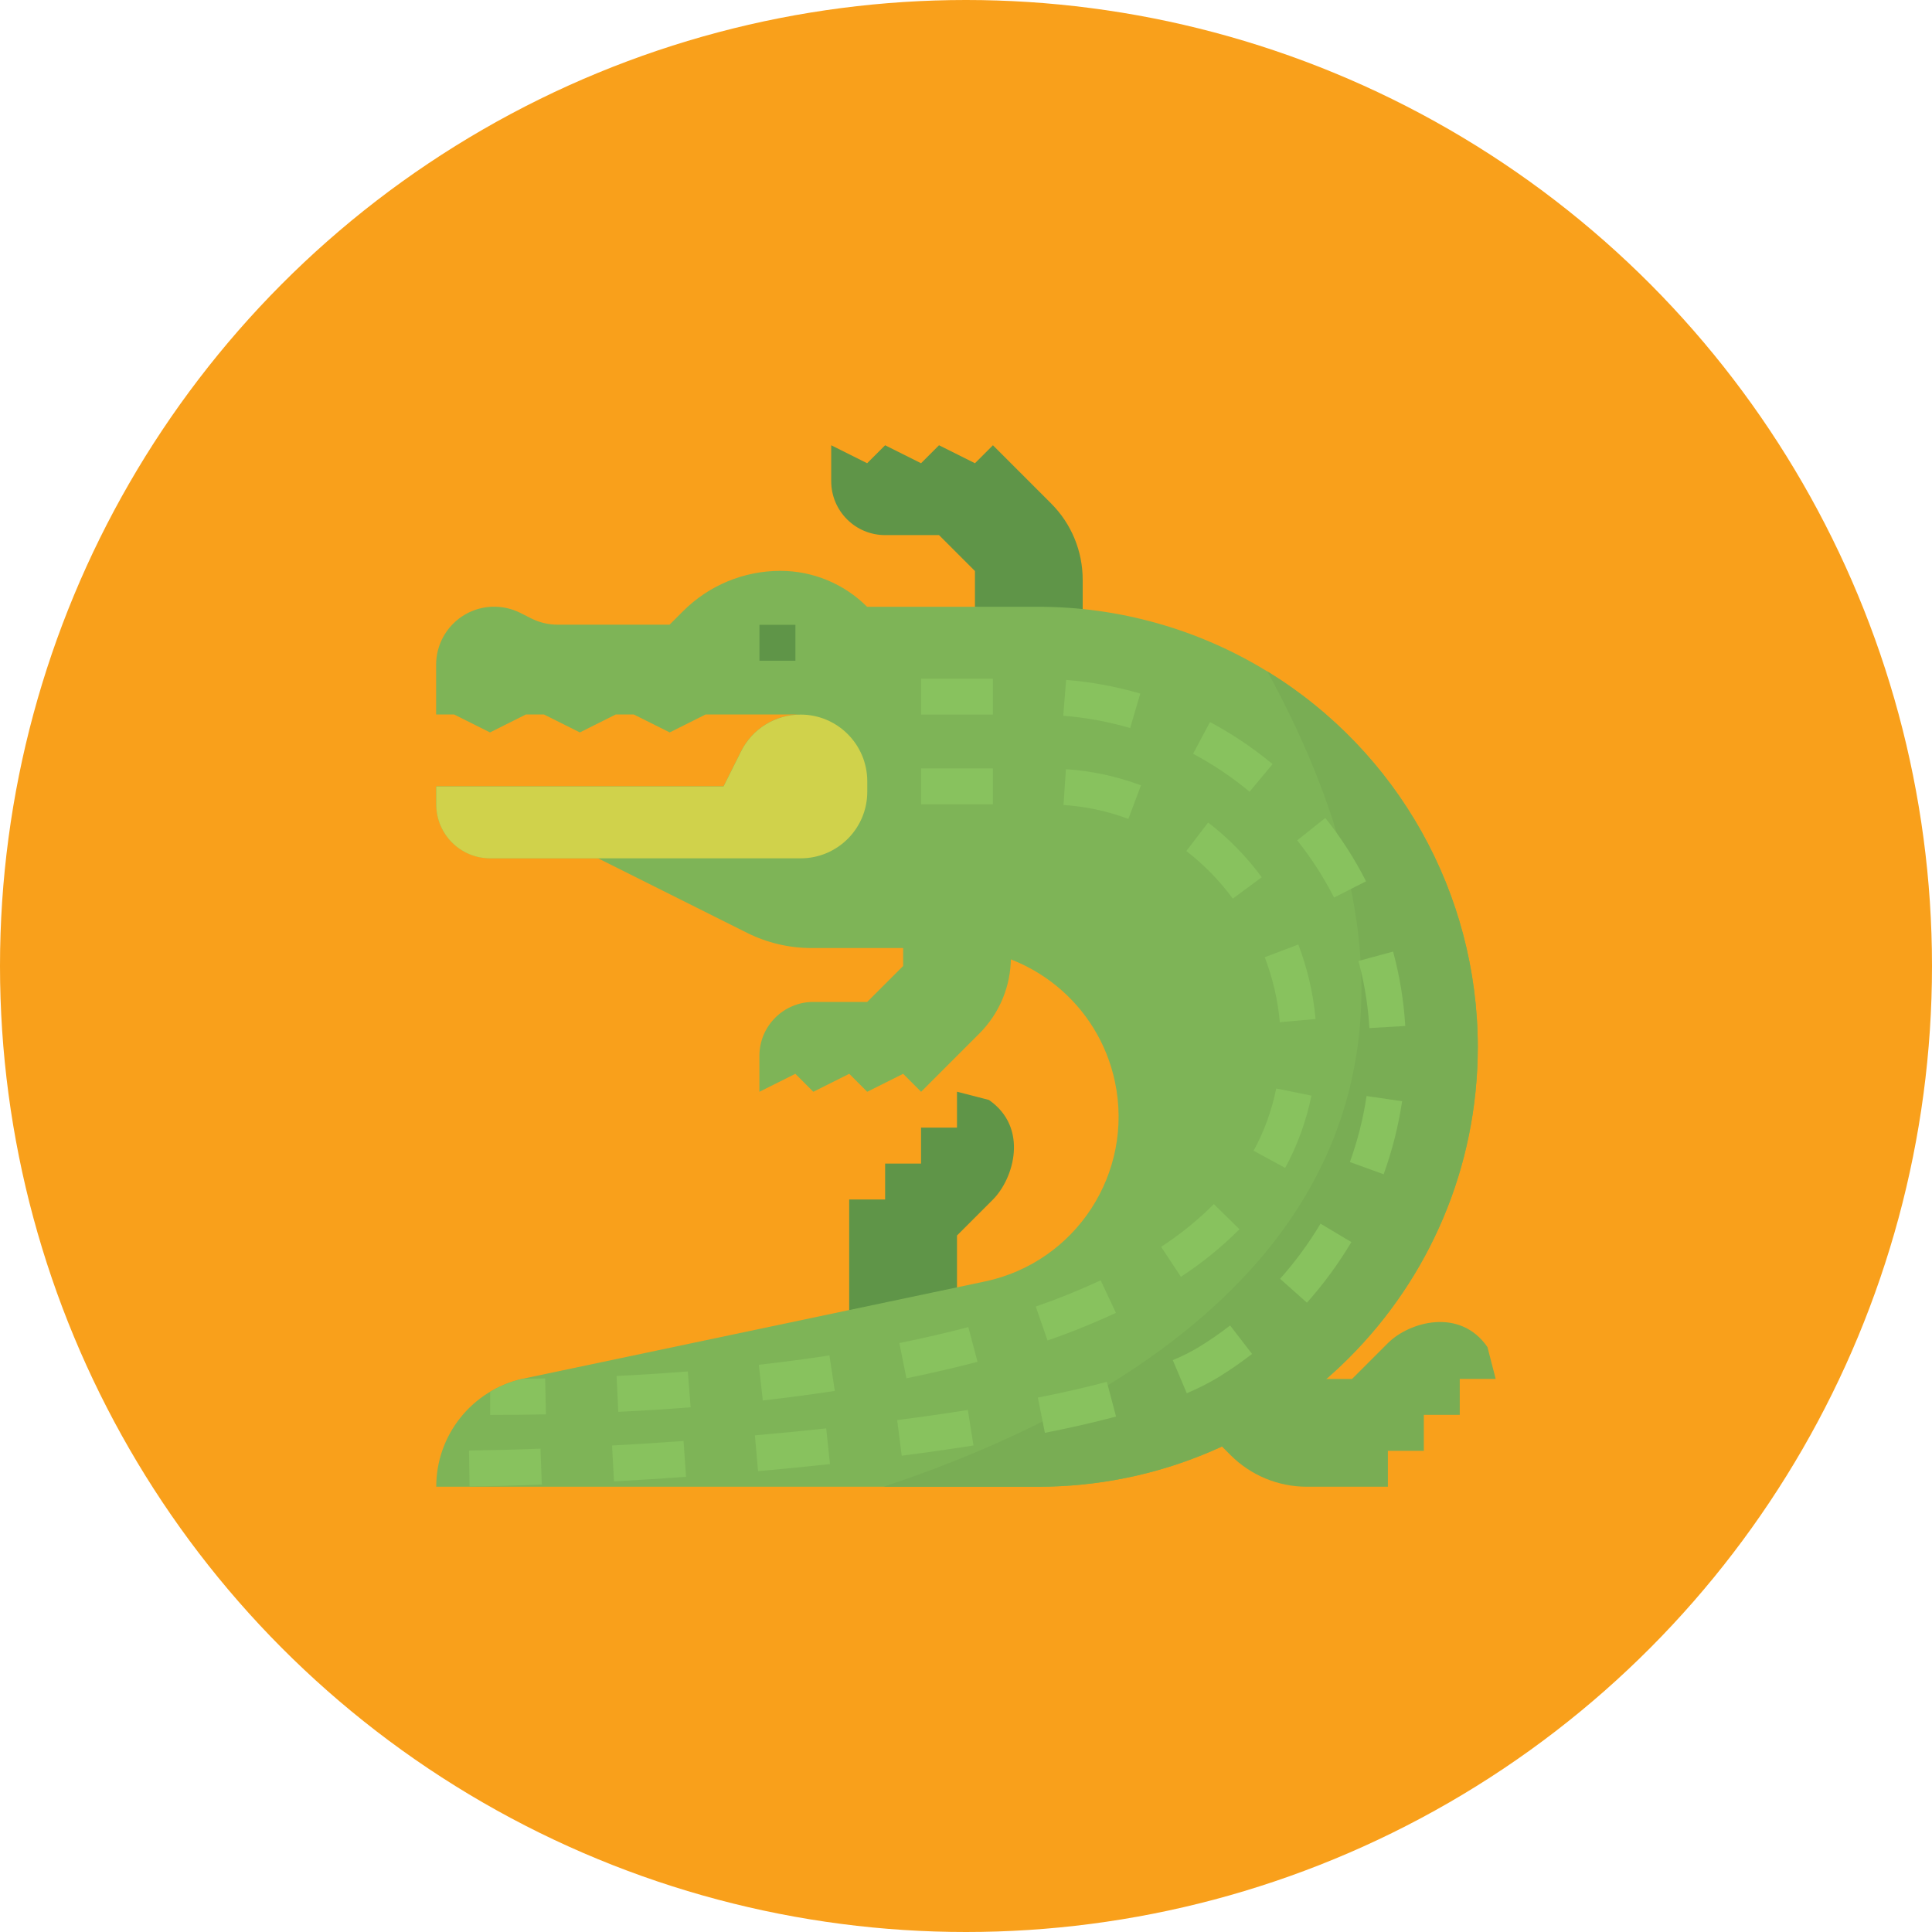 <?xml version="1.0" encoding="utf-8"?>
<!-- Generator: Adobe Illustrator 27.2.0, SVG Export Plug-In . SVG Version: 6.00 Build 0)  -->
<svg version="1.1" id="Layer_1" xmlns="http://www.w3.org/2000/svg" xmlns:xlink="http://www.w3.org/1999/xlink" x="0px" y="0px"
	 viewBox="0 0 300 300" style="enable-background:new 0 0 300 300;" xml:space="preserve">
<style type="text/css">
	.st0{fill:#F9A01B;}
	.st1{fill:#5F9548;}
	.st2{fill:#7EB457;}
	.st3{fill:#79AD54;}
	.st4{fill:#88C25E;}
	.st5{fill:#D0D24B;}
</style>
<g>
	<circle class="st0" cx="150" cy="150" r="150"/>
	<g id="Flat_00000027589667724786117320000003758485521584367518_">
		<path class="st1" d="M153.56,170.8l-4.96-1.28v5.58h-5.58v5.58h-5.58v5.58h-5.58v19.52l8.37,8.37l8.37-11.15v-11.15l5.58-5.58
			C157.45,182.98,159.76,175.1,153.56,170.8z"/>
		<path class="st1" d="M163.22,78.18l-9.04-9.04l-2.79,2.79l-5.58-2.79l-2.79,2.79l-5.58-2.79l-2.79,2.79l-5.58-2.79v5.58
			c0,4.62,3.75,8.37,8.37,8.37h8.37l5.58,5.58v5.58l16.73,2.79v-7.01C168.12,85.57,166.36,81.32,163.22,78.18z"/>
		<path class="st2" d="M229.47,162.55c0,37.73-30.58,68.31-68.31,68.31H67.74c-0.01-8.04,5.57-15,13.41-16.76
			c0.08-0.02,0.15-0.03,0.23-0.05l71.54-15.06c14.14-2.98,23.19-16.86,20.21-31c-2.55-12.11-13.23-20.77-25.61-20.78h-21.54
			c-3.46,0-6.88-0.81-9.98-2.36l-23.17-11.59H76.11c-4.62,0-8.36-3.75-8.37-8.37v-2.79h44.61l2.72-5.44
			c1.7-3.39,5.12-5.58,8.91-5.71c-0.16,0-0.31-0.01-0.47-0.01h-13.94l-5.58,2.79l-5.58-2.79h-2.79l-5.58,2.79l-5.58-2.79h-2.79
			l-5.58,2.79l-5.58-2.79h-2.79v-7.71c0-4.99,4.05-9.03,9.03-9.02c1.4,0,2.78,0.33,4.03,0.95l1.76,0.89
			c1.25,0.62,2.64,0.95,4.04,0.95h17.39l2.11-2.11c4-4,9.43-6.25,15.1-6.25c5.05,0,9.89,2.01,13.46,5.58h26.49
			c12.57-0.02,24.91,3.45,35.63,10.02v0C217.08,116.67,229.46,138.75,229.47,162.55L229.47,162.55z"/>
		<path class="st3" d="M229.47,162.55c0,37.73-30.58,68.31-68.31,68.31h-23.96c42-13.94,102.27-48.52,59.59-126.61
			C217.08,116.67,229.46,138.75,229.47,162.55z"/>
		<path class="st1" d="M117.93,97.02h5.58v5.58h-5.58V97.02z"/>
		<path class="st2" d="M140.24,144.42V150l-5.58,5.58h-8.37c-4.62,0-8.37,3.75-8.37,8.37v5.58l5.58-2.79l2.79,2.79l5.58-2.79
			l2.79,2.79l5.58-2.79l2.79,2.79l9.04-9.04c3.14-3.14,4.9-7.39,4.9-11.83v-9.8L140.24,144.42z"/>
		<path class="st3" d="M230.97,209.17c-4.29-6.2-12.18-3.89-15.45-0.62l-5.58,5.58h-5.58l-16.73,8.37l3.46,3.46
			c3.14,3.14,7.39,4.9,11.83,4.9h12.59v-5.58h5.58v-5.58h5.58v-5.58h5.58L230.97,209.17z"/>
		<path class="st4" d="M72.91,230.82l-0.08-5.58c3.48-0.05,7.22-0.14,11.1-0.29l0.2,5.57C80.21,230.68,76.43,230.78,72.91,230.82z
			 M95.34,230.03l-0.3-5.57c3.67-0.2,7.4-0.43,11.1-0.7l0.39,5.56C102.8,229.59,99.04,229.82,95.34,230.03L95.34,230.03z
			 M117.71,228.44l-0.49-5.56c3.76-0.33,7.48-0.69,11.07-1.08l0.59,5.54C125.25,227.74,121.49,228.1,117.71,228.44z M140.02,226.04
			l-0.71-5.53c3.82-0.49,7.52-1.02,10.98-1.57l0.87,5.51C147.64,225.01,143.9,225.54,140.02,226.04z M162.25,222.49l-1.09-5.47
			c3.93-0.78,7.53-1.6,10.71-2.45l1.43,5.39C170.02,220.84,166.3,221.69,162.25,222.49z M184.28,216.34l-2.17-5.14
			c1.42-0.58,2.79-1.27,4.1-2.06c1.66-1.02,3.26-2.13,4.8-3.32l3.41,4.42c-1.7,1.31-3.46,2.53-5.28,3.65
			C187.58,214.82,185.96,215.64,184.28,216.34L184.28,216.34z M202.94,202.28l-4.17-3.71c2.36-2.65,4.46-5.51,6.28-8.56l4.79,2.86
			C207.84,196.22,205.53,199.37,202.94,202.28L202.94,202.28z M214.85,182.34l-5.24-1.9c1.2-3.32,2.07-6.76,2.59-10.25l5.52,0.81
			C217.14,174.87,216.18,178.67,214.85,182.34L214.85,182.34z M212.64,159.64c-0.21-3.52-0.78-7.01-1.7-10.42l5.38-1.46
			c1.02,3.77,1.65,7.64,1.89,11.55L212.64,159.64z M207.15,139.37c-1.6-3.15-3.52-6.12-5.72-8.88l4.36-3.48
			c2.44,3.06,4.56,6.35,6.33,9.84L207.15,139.37z M194.03,122.94c-2.71-2.26-5.65-4.23-8.77-5.9l2.63-4.92
			c3.45,1.84,6.7,4.03,9.71,6.53L194.03,122.94z M175.49,113.05c-3.39-0.99-6.87-1.63-10.39-1.91l0.45-5.56
			c3.9,0.31,7.75,1.02,11.51,2.12L175.49,113.05z M154.18,110.96h-11.15v-5.58h11.15V110.96z"/>
		<path class="st4" d="M96.01,219.23l-0.27-5.57c3.74-0.18,7.46-0.42,11.06-0.7l0.44,5.56C103.58,218.81,99.8,219.05,96.01,219.23z
			 M118.45,217.46l-0.62-5.54c3.75-0.42,7.44-0.91,10.96-1.45l0.84,5.51C126.03,216.53,122.27,217.03,118.45,217.46L118.45,217.46z
			 M140.75,214.02l-1.1-5.47c3.72-0.75,7.32-1.59,10.71-2.48l1.43,5.39C148.29,212.38,144.57,213.24,140.75,214.02L140.75,214.02z
			 M162.66,208.15l-1.83-5.27c3.43-1.18,6.79-2.54,10.08-4.07l2.37,5.05C169.81,205.47,166.27,206.9,162.66,208.15L162.66,208.15z
			 M183.37,198.26l-3.07-4.65c2.95-1.92,5.7-4.15,8.19-6.64l3.97,3.91C189.69,193.65,186.65,196.12,183.37,198.26L183.37,198.26z
			 M199.56,181.35l-4.9-2.66c1.65-3.03,2.83-6.29,3.51-9.67l5.47,1.11C202.84,174.05,201.47,177.84,199.56,181.35L199.56,181.35z
			 M198.73,158.73c-0.31-3.45-1.1-6.85-2.34-10.09l5.21-1.98c1.42,3.72,2.32,7.61,2.68,11.57L198.73,158.73z M191.43,139.54
			c-2.05-2.79-4.48-5.28-7.22-7.39l3.39-4.43c3.16,2.43,5.96,5.29,8.32,8.5L191.43,139.54z M175.21,127.16
			c-3.23-1.21-6.63-1.94-10.07-2.16l0.38-5.56c3.98,0.26,7.91,1.11,11.65,2.51L175.21,127.16z M154.18,124.9h-11.15v-5.58h11.15
			V124.9z"/>
		<path class="st5" d="M124.32,110.96c-3.92,0-7.5,2.21-9.25,5.72l-2.72,5.44H67.74v2.79c0,4.62,3.75,8.37,8.37,8.37h48.22
			c5.71,0,10.34-4.63,10.34-10.34v-1.63C134.66,115.59,130.03,110.96,124.32,110.96z"/>
		<path class="st4" d="M84.77,219.62c-2.87,0.06-5.78,0.09-8.66,0.09v-3.6c1.56-0.93,3.27-1.61,5.04-2.01
			c1.17-0.01,2.34-0.03,3.5-0.06L84.77,219.62z"/>
	</g>
</g>
</svg>
